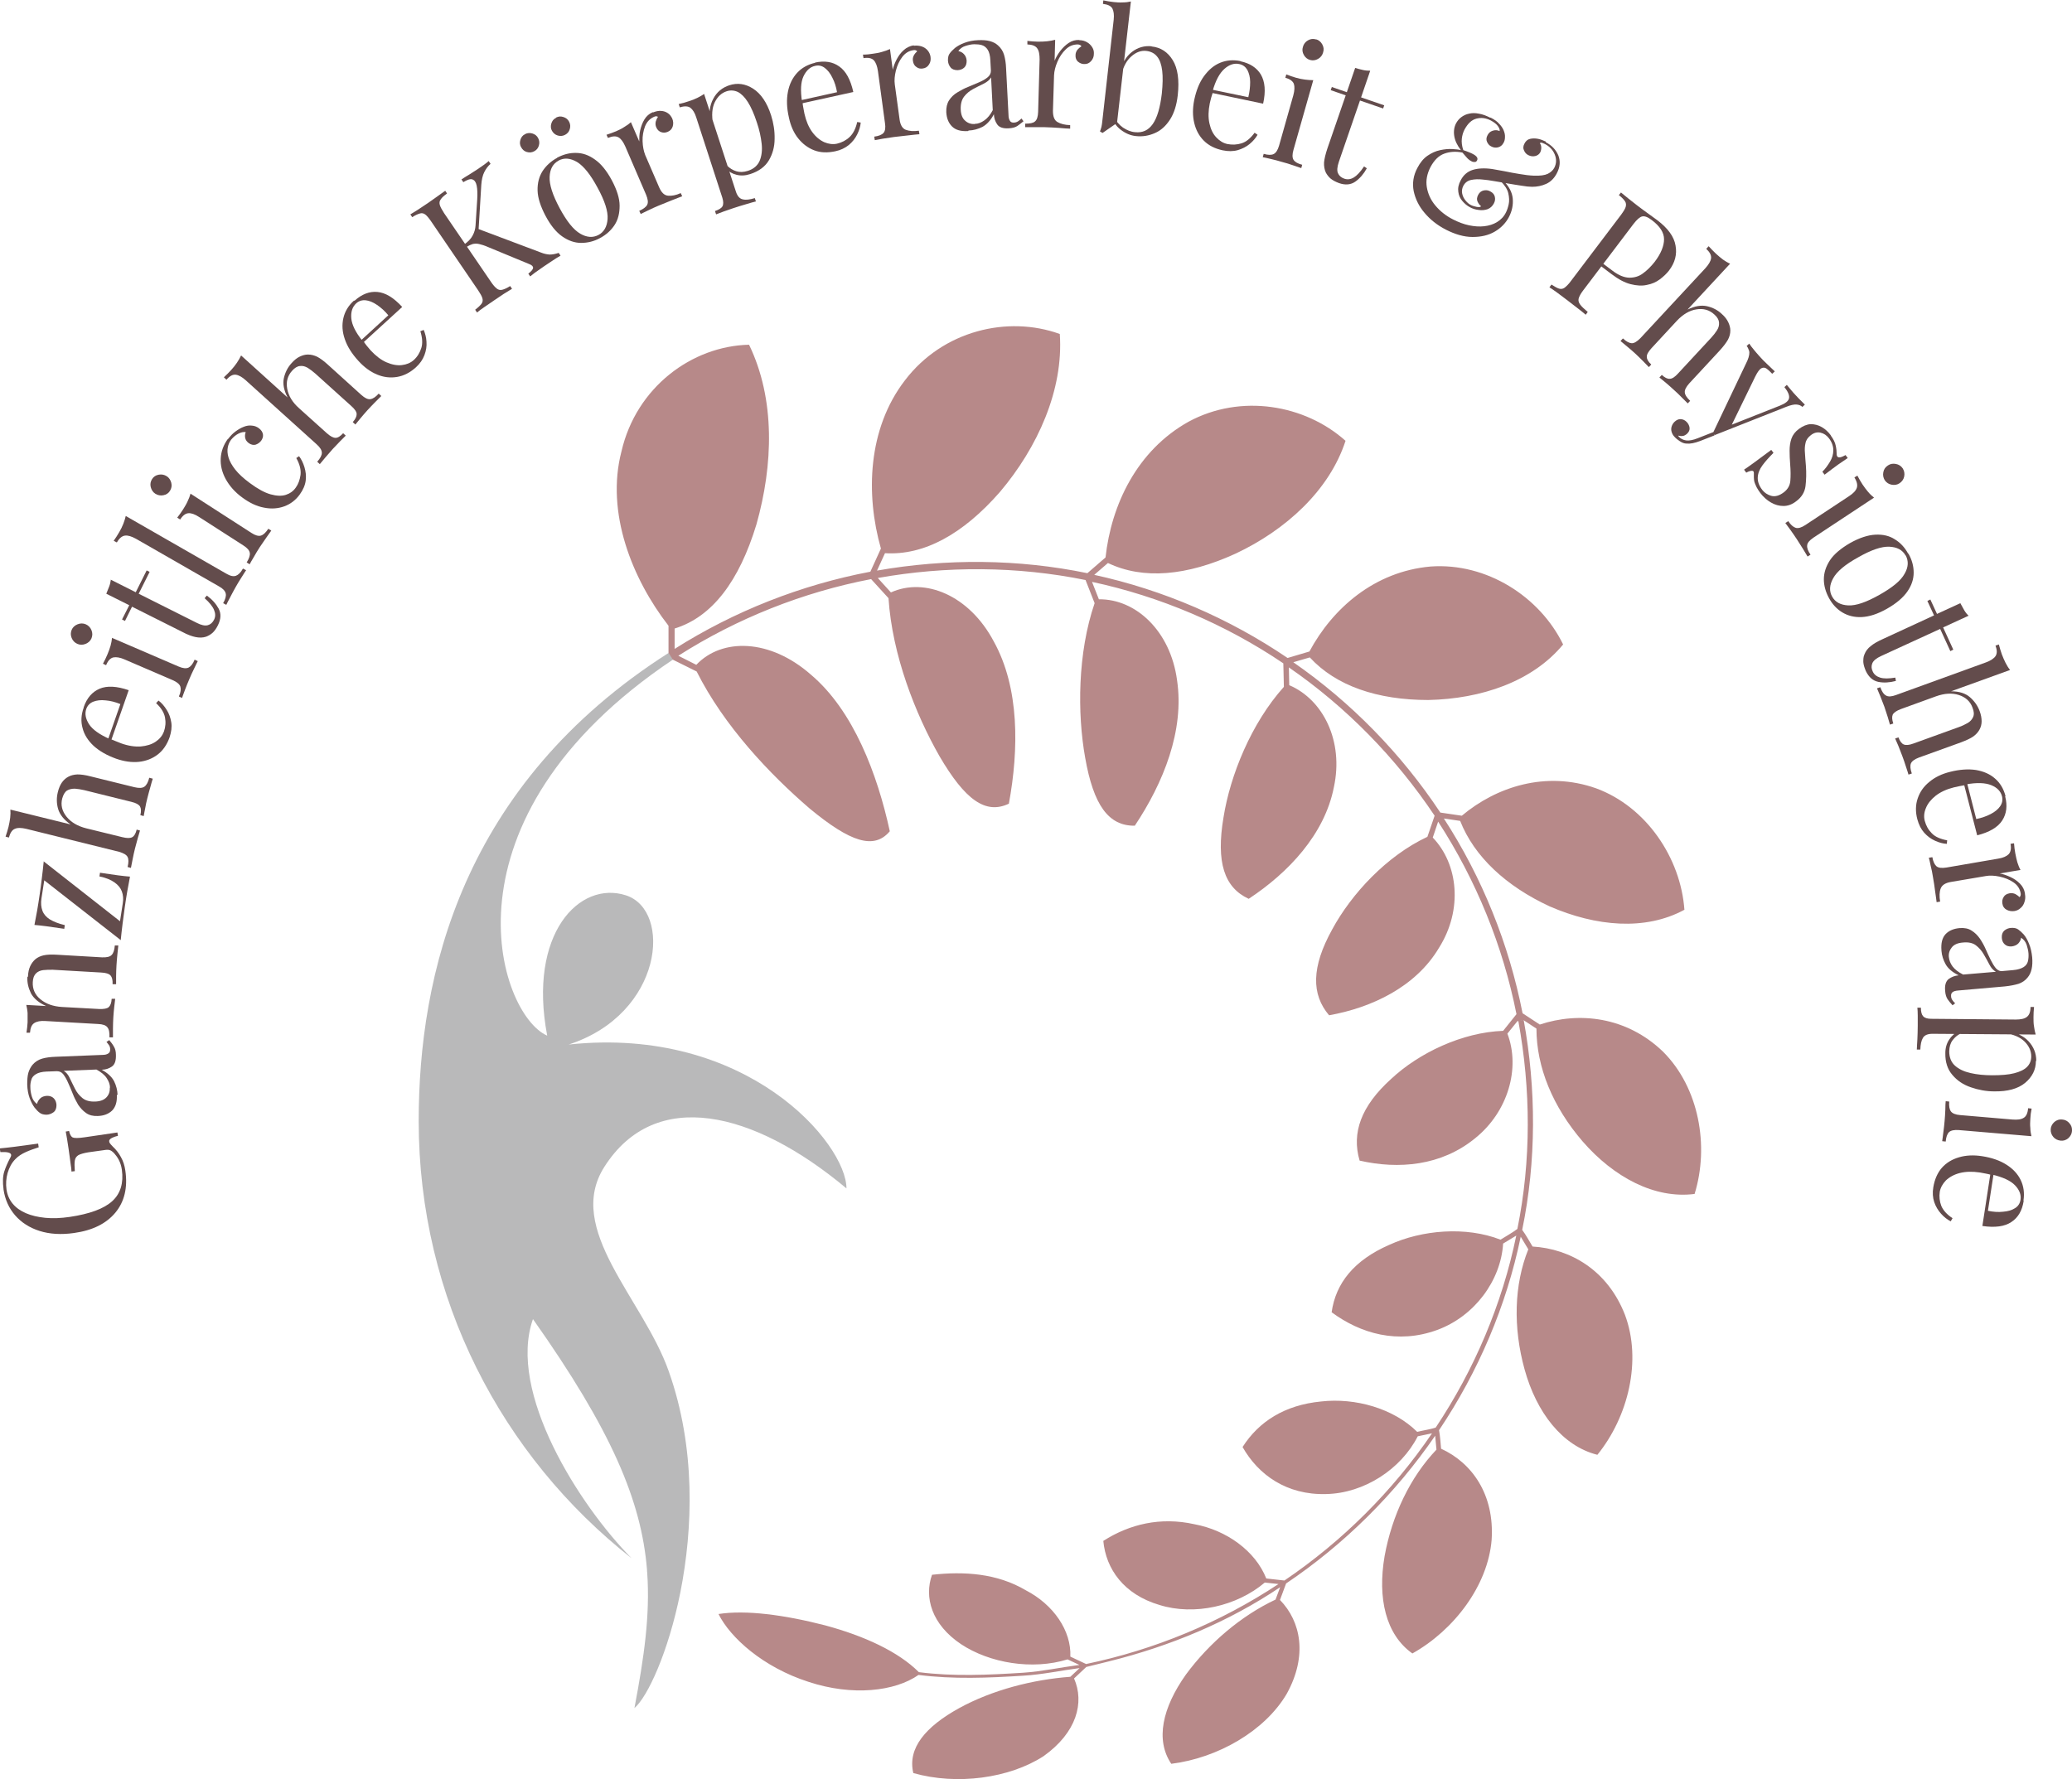 <?xml version="1.0" encoding="UTF-8"?>
<svg id="Ebene_2" data-name="Ebene 2" xmlns="http://www.w3.org/2000/svg" viewBox="0 0 111.89 96.1">
  <defs>
    <style>
      .cls-1 {
        fill: #b78989;
      }

      .cls-2 {
        fill: #b9b9ba;
      }

      .cls-3 {
        fill: #634c4c;
      }
    </style>
  </defs>
  <g id="Ebene_2-2" data-name="Ebene 2">
    <g>
      <g id="Ebene_2-2" data-name="Ebene 2-2">
        <g id="Ebene_2-2-2" data-name="Ebene 2-2">
          <g>
            <path class="cls-2" d="M36.13,35.25c-11.23,7.15-13.52,17.5-13.52,25.3,0,9.59,4.5,18.12,11.5,23.62-2.83-2.86-6.72-8.98-5.33-12.92,4.24,6,5.86,9.82,6.16,13.55,0,.05,0,.1.01.15h0c.16,2.3-.17,4.57-.69,7.31.7-.59,1.83-3,2.48-6.25.68-3.44.84-7.81-.63-11.95-1.38-3.91-5.63-7.67-3.47-11.04,2.74-4.3,8.05-3.03,13.07,1.17,0-2.42-5.37-8.8-15-7.77,5.11-1.66,5.6-7.25,3.09-8.06-2.51-.81-5.3,2.07-4.25,7.58-2.65-1.16-6.12-11.67,6.8-20.32l-.22-.37"/>
            <path class="cls-1" d="M82.27,55.1l.7.46c0,2.07.87,4.21,2.5,6.1,1.67,1.92,3.88,3.11,6.04,2.83.8-2.59.24-5.75-1.71-7.69-1.98-1.9-4.54-2.16-6.65-1.46l-.93-.61c-.73-3.73-2.18-7.33-4.25-10.52l.88.13c.76,1.93,2.48,3.53,4.84,4.62,2.49,1.08,5.15,1.33,7.27.18-.2-2.79-2.05-5.56-4.77-6.56-2.72-.96-5.39-.08-7.25,1.48l-1.16-.17c-2.1-3.17-4.81-5.95-7.94-8.12l.89-.26c1.42,1.54,3.65,2.3,6.4,2.3,2.85-.06,5.62-.99,7.28-3-1.25-2.57-4.12-4.43-7.16-4.21-3.03.27-5.29,2.26-6.54,4.59l-1.18.35c-3.15-2.14-6.72-3.68-10.44-4.49l.74-.64c1.9.91,4.26.7,6.9-.51,2.7-1.27,5.06-3.41,5.93-6.09-2.19-1.96-5.66-2.56-8.48-1.03-2.79,1.56-4.17,4.49-4.48,7.33l-.98.85c-3.73-.77-7.61-.8-11.36-.14l.43-.94c2.1.13,4.21-1.02,6.21-3.31,2.03-2.4,3.44-5.51,3.23-8.53-2.82-1.02-6.32-.18-8.36,2.5-2.02,2.62-2.13,6.17-1.3,9.09l-.57,1.25c-3.74.71-7.35,2.13-10.57,4.17v-1.1c2.04-.63,3.49-2.57,4.42-5.63.9-3.2,1.03-6.74-.4-9.7-3.08.07-6.09,2.29-6.89,5.76-.86,3.3.57,6.88,2.54,9.42v1.46s.23.37.23.37l1.29.64c1.48,2.95,3.95,5.55,6.1,7.4,2.2,1.82,3.48,2.24,4.33,1.23-.67-3.08-1.96-6.51-4.25-8.45-2.22-1.96-4.82-2-6.2-.54l-.97-.49c3.17-2.02,6.72-3.43,10.41-4.14l.94,1.03c.2,3.07,1.45,6.25,2.75,8.53,1.38,2.36,2.49,3.17,3.75,2.57.54-2.94.58-6.25-.82-8.77-1.32-2.49-3.72-3.47-5.55-2.64l-.71-.78c3.7-.66,7.53-.64,11.22.11l.49,1.25c-.92,2.68-.94,5.96-.51,8.35.45,2.56,1.26,3.69,2.68,3.67,1.54-2.31,2.69-5.14,2.28-7.87-.36-2.65-2.22-4.38-4.22-4.36l-.37-.94c3.68.79,7.21,2.29,10.33,4.4l.03,1.27c-1.76,1.96-2.9,4.78-3.26,7.05-.41,2.43.04,3.79,1.36,4.4,2.14-1.41,4.1-3.48,4.6-6.03.54-2.49-.58-4.73-2.41-5.51l-.02-.96c3.1,2.14,5.78,4.88,7.87,8.01l-.39,1.14c-2.2,1.03-4.1,3.08-5.14,5-1.13,2.04-1.13,3.51-.17,4.64,2.31-.41,4.69-1.54,5.94-3.65,1.29-2.05,1.04-4.51-.34-5.95l.29-.86c2.05,3.16,3.5,6.71,4.23,10.4l-.72.9c-2.22.08-4.55,1.2-6.04,2.59-1.64,1.48-2.15,2.93-1.71,4.42,2.1.48,4.41.29,6.24-1.21,1.78-1.43,2.45-3.79,1.74-5.65l.54-.67.29-.04"/>
            <path class="cls-1" d="M81.99,55.14c.68,3.7.7,7.54-.05,11.24-.28.21-.61.39-.91.58-1.87-.73-4.24-.53-6.01.28-1.9.83-2.89,2.07-3.11,3.64,1.57,1.16,3.57,1.73,5.69.96,2.03-.74,3.45-2.68,3.57-4.67l.71-.43c-.76,3.7-2.26,7.23-4.35,10.37-.31.1-.67.15-1,.23-1.28-1.27-3.35-1.85-5.19-1.64-1.96.19-3.36,1.08-4.24,2.46.85,1.5,2.38,2.6,4.51,2.54,2.06-.04,4.05-1.35,4.95-3.12l.77-.16c-2.12,3.12-4.84,5.83-7.97,7.95l-.98-.11c-.59-1.49-2.15-2.61-3.88-2.93-1.84-.41-3.51,0-4.92.9.14,1.51,1.1,2.89,3.03,3.46,1.88.59,4.18.07,5.69-1.21l.74.08c-3.15,2.08-6.69,3.55-10.39,4.32h0l-.85-.4c.06-1.39-.9-2.8-2.4-3.58-1.57-.93-3.36-1.03-5.07-.84-.43,1.21-.03,2.68,1.57,3.75,1.54,1.02,3.85,1.41,5.75.82l.64.3c-1.01.13-2.01.35-3.03.42-1.88.12-3.77.21-5.64-.03-1.1-1.1-2.92-1.95-5.07-2.53-2.21-.57-4.29-.84-5.75-.61.64,1.28,2.4,2.87,4.85,3.66,2.38.79,4.68.52,5.95-.37,1.88.24,3.78.16,5.67.04,1.02-.06,2.02-.28,3.03-.41l-.5.47c-2.03.15-4.21.71-6,1.69-1.83,1.01-2.8,2.17-2.48,3.51,2.36.67,5.19.28,7.03-.91,1.8-1.28,2.22-2.9,1.65-4.2l.66-.62,1.25-.31c3.26-.81,6.43-2.12,9.22-4l-.25.67c-1.85.87-3.58,2.34-4.84,4.05-1.27,1.79-1.66,3.53-.79,4.82,2.5-.31,5.06-1.77,6.24-3.79,1.13-2.05.76-3.9-.37-5.06l.33-.89c3.15-2.12,5.9-4.85,8.05-7.98l.07.75c-1.42,1.49-2.4,3.55-2.8,5.75-.39,2.27.06,4.24,1.5,5.26,2.25-1.26,4.08-3.67,4.28-6.14.16-2.46-1.07-4.16-2.73-4.92-.03-.34-.05-.66-.11-1,2.12-3.16,3.64-6.72,4.41-10.45l.41.68c-.77,1.92-.83,4.21-.2,6.49.64,2.32,2.03,4.13,3.93,4.61,1.67-2.06,2.41-5.1,1.49-7.56-.94-2.42-2.96-3.57-4.99-3.69-.19-.31-.34-.6-.56-.9.77-3.73.76-7.61.08-11.34l-.29.04"/>
          </g>
        </g>
      </g>
      <g>
        <path class="cls-3" d="M.19,64.23c-.05-.38-.04-.7.04-.95.08-.25.19-.49.31-.72.05-.08.07-.15.06-.19-.02-.11-.21-.16-.58-.14l-.03-.2c.22-.02.49-.05.81-.09.32-.04.74-.1,1.26-.17l.03.2c-.25.08-.48.16-.7.26s-.41.22-.56.38c-.2.2-.33.45-.42.75-.08.29-.1.59-.06.88.04.29.15.55.33.77.18.22.42.39.72.52.3.13.65.21,1.05.25s.84.02,1.32-.05c1.07-.16,1.84-.44,2.29-.85.45-.41.62-.98.52-1.7-.03-.21-.09-.39-.17-.54-.08-.15-.17-.26-.24-.34-.09-.1-.18-.16-.25-.18-.07-.02-.17-.02-.28,0l-.86.12c-.25.04-.42.09-.54.15-.11.07-.18.16-.2.3-.02.13-.02.32,0,.57l-.18.02c0-.11-.02-.23-.04-.37-.02-.14-.04-.29-.06-.45-.02-.16-.04-.3-.06-.43-.03-.19-.06-.37-.08-.52-.03-.16-.05-.29-.07-.39l.18-.03c.04.19.11.31.2.35.09.04.3.04.64-.01l1.77-.26.03.18c-.1.02-.21.06-.32.11-.11.06-.17.12-.15.2,0,.04.02.07.04.1s.07.09.15.17c.18.17.33.36.44.57.12.21.2.45.24.74.13.91-.05,1.67-.54,2.26-.49.59-1.23.96-2.23,1.1-.7.1-1.32.06-1.86-.11-.54-.17-.99-.46-1.32-.84-.34-.39-.55-.86-.63-1.4Z"/>
        <path class="cls-3" d="M6.31,59.13c.02.39-.07.67-.26.86-.19.18-.45.28-.77.29-.25.01-.46-.04-.63-.16-.17-.12-.31-.27-.43-.45-.11-.19-.21-.38-.29-.59-.08-.21-.17-.41-.25-.59-.08-.19-.17-.34-.26-.46-.09-.12-.21-.17-.35-.17l-.56.02c-.25.01-.44.06-.57.14-.13.08-.22.18-.25.31-.04.13-.06.27-.05.42,0,.15.03.31.08.48.05.17.14.3.28.4.02-.11.08-.21.17-.3.09-.09.22-.13.37-.14.15,0,.27.04.36.13.09.09.14.21.15.36,0,.17-.04.3-.15.39-.11.08-.23.13-.37.14-.16,0-.29-.03-.38-.1-.1-.07-.19-.17-.28-.28-.1-.13-.19-.31-.27-.52-.08-.22-.12-.46-.13-.73,0-.24.01-.45.06-.63.05-.17.13-.32.23-.44.14-.16.31-.27.52-.33.21-.06.45-.09.74-.1l2.51-.1c.15,0,.25-.03.32-.08.07-.04.1-.12.1-.22,0-.08-.02-.16-.06-.22-.04-.06-.09-.12-.14-.18l.15-.1c.1.12.19.24.25.35.07.11.11.26.11.45.01.31-.06.52-.22.63-.16.11-.34.17-.55.17.33.18.55.39.67.62.12.24.18.49.19.75ZM5.94,58.75c0-.18-.07-.35-.18-.52-.11-.17-.3-.32-.55-.46l-1.77.07c.14.08.25.22.33.4.09.18.18.38.28.57.1.2.23.36.4.5.17.14.4.2.69.19.28-.01.48-.09.61-.23.13-.14.19-.31.18-.52Z"/>
        <path class="cls-3" d="M1.51,52.75c.01-.23.05-.41.12-.56.07-.15.16-.27.27-.37.13-.11.28-.18.46-.22.18-.04.43-.05.74-.03l2.41.14c.25.01.43-.03.52-.13.1-.1.15-.27.17-.51h.19c-.01.11-.03.27-.05.47-.02.21-.04.41-.05.61-.01.2-.02.39-.02.58,0,.19,0,.33,0,.43h-.19c.01-.23-.03-.38-.11-.47-.08-.09-.25-.15-.51-.16l-2.61-.15c-.19,0-.36,0-.52.02-.16.02-.29.08-.39.18-.1.1-.16.25-.17.47-.02.37.12.69.42.93.3.25.69.38,1.15.41l2.01.11c.25.01.43-.02.52-.1.09-.08.15-.23.16-.45h.19c-.01.1-.03.25-.05.43-.02.19-.04.38-.05.57-.01.2-.02.4-.02.61,0,.21,0,.36,0,.47h-.19c.01-.26-.02-.43-.11-.54-.08-.11-.25-.17-.51-.18l-2.83-.16c-.27-.02-.47.02-.61.11-.14.09-.21.26-.23.52h-.19c.03-.2.05-.38.06-.56,0-.17,0-.34,0-.5-.01-.16-.04-.3-.07-.44l1.07.06c-.4-.18-.67-.41-.82-.69-.14-.29-.21-.58-.19-.88Z"/>
        <path class="cls-3" d="M2.35,46.52l4.13,3.24.15-.97c.04-.24.02-.45-.05-.64-.07-.19-.2-.35-.4-.49-.2-.14-.46-.25-.81-.32l.03-.2c.38.06.71.1.97.14.26.03.48.06.65.07-.05.26-.1.53-.15.81-.05.28-.09.56-.13.83-.04.3-.08.6-.12.9-.04.31-.07.6-.1.89l-4.13-3.23-.15.97c-.04.26-.02.48.05.67.07.19.2.34.4.47.2.12.47.23.81.31l-.03.2c-.39-.06-.71-.1-.97-.14-.26-.03-.48-.06-.64-.07.05-.26.1-.53.15-.8.05-.28.09-.56.13-.83.04-.29.09-.6.12-.9.04-.31.07-.6.1-.89Z"/>
        <path class="cls-3" d="M.52,43.72l3.29.81c-.36-.25-.58-.53-.67-.83-.09-.31-.09-.61-.02-.9.05-.22.13-.4.22-.53.09-.13.21-.24.34-.31.14-.08.31-.12.5-.13.19,0,.43.03.73.11l2.35.58c.25.06.43.05.54-.03.11-.08.2-.24.26-.48l.19.05c-.03.1-.08.25-.13.45-.06.2-.11.4-.16.59s-.09.38-.12.56c-.04.18-.06.32-.08.42l-.18-.05c.05-.21.04-.37-.02-.47-.07-.11-.22-.19-.47-.25l-2.54-.63c-.18-.04-.35-.07-.51-.08-.16,0-.3.03-.42.1-.12.08-.2.22-.26.43-.09.35-.01.68.23.98.24.3.59.51,1.06.63l1.96.48c.25.06.42.06.53,0,.11-.06.19-.2.24-.41l.18.05c-.03.09-.07.23-.12.41-.05.18-.1.37-.15.56-.05.19-.09.39-.13.59-.04.21-.07.36-.09.46l-.18-.05c.06-.24.06-.42,0-.54s-.22-.21-.46-.28l-5.01-1.24c-.26-.06-.47-.07-.62,0-.15.06-.25.22-.32.47l-.18-.05c.06-.18.12-.36.16-.53.04-.17.07-.33.09-.49.02-.16.02-.31.01-.44Z"/>
        <path class="cls-3" d="M4.52,38.2c.17-.5.46-.83.86-1,.4-.17.93-.14,1.57.08l-1.04,2.98-.17-.05.76-2.18c-.27-.11-.54-.18-.8-.2-.26-.03-.48,0-.66.07-.18.07-.31.2-.38.39-.09.26-.04.53.15.83.19.29.57.56,1.12.8h.04c.08.03.17.07.27.11.1.04.2.08.3.12.39.14.74.19,1.06.17.32-.03.59-.11.81-.26.22-.15.36-.33.44-.54.09-.25.11-.51.06-.77-.05-.26-.21-.52-.48-.77l.13-.14c.17.13.31.29.44.5.13.2.21.43.25.68.04.25,0,.52-.09.8-.14.4-.36.72-.65.94-.29.22-.63.35-1.01.39s-.8-.02-1.23-.17c-.5-.18-.9-.41-1.21-.69-.3-.28-.51-.6-.6-.96-.1-.35-.08-.72.06-1.11Z"/>
        <path class="cls-3" d="M3.87,34.02c.06-.14.17-.24.32-.3.15-.06.3-.06.44,0,.14.06.25.17.31.32.06.15.06.29,0,.44-.06.14-.17.24-.32.3-.15.06-.3.06-.44,0-.14-.06-.25-.17-.31-.32-.06-.15-.06-.29,0-.44ZM6.04,34.45l3.6,1.55c.23.1.41.12.54.06.12-.06.24-.2.33-.43l.17.08c-.05.09-.11.23-.2.41-.09.19-.18.37-.26.57-.08.19-.16.38-.23.57-.07.2-.13.34-.16.44l-.17-.08c.1-.22.12-.4.08-.53-.04-.13-.18-.25-.41-.35l-2.6-1.12c-.25-.11-.45-.14-.61-.11-.16.04-.29.17-.39.42l-.17-.08c.09-.17.17-.33.24-.5.07-.16.12-.31.17-.47.04-.15.07-.3.08-.44Z"/>
        <path class="cls-3" d="M5.98,31.31l1.35.68.59-1.18.16.08-.59,1.18,3.13,1.57c.25.13.45.17.6.13.15-.04.26-.14.34-.3.08-.16.08-.33,0-.52-.07-.18-.24-.4-.51-.64l.12-.14c.29.21.5.45.64.71.14.27.12.56-.04.89-.09.18-.19.32-.29.41-.1.09-.22.16-.35.21-.18.06-.37.06-.57.02-.2-.04-.44-.13-.72-.28l-2.71-1.36-.38.77-.16-.08.39-.77-1.24-.62c.06-.14.11-.27.16-.4.05-.13.07-.26.09-.38Z"/>
        <path class="cls-3" d="M6.79,27.87l5.42,3.11c.22.13.39.17.53.12.13-.05.26-.17.38-.39l.17.09c-.06.09-.14.21-.25.39-.11.17-.22.35-.32.53-.1.18-.2.36-.29.54-.1.19-.17.32-.21.41l-.17-.09c.12-.21.17-.39.14-.52-.03-.14-.15-.27-.37-.39l-4.48-2.57c-.24-.13-.43-.19-.59-.17-.16.02-.31.14-.44.37l-.17-.09c.11-.16.21-.31.3-.47.09-.15.16-.3.22-.45.06-.15.1-.29.13-.42Z"/>
        <path class="cls-3" d="M8.21,25.88c.08-.13.2-.21.36-.24.16-.03.3,0,.43.08.13.08.21.21.25.36.04.16.01.3-.07.43-.08.13-.2.21-.36.24-.16.03-.3,0-.43-.08-.13-.08-.21-.21-.25-.36-.04-.16-.01-.3.07-.43ZM10.28,26.66l3.29,2.12c.21.14.39.19.52.15.13-.04.26-.16.4-.37l.16.1c-.06.08-.15.21-.27.38s-.23.34-.35.51c-.11.17-.22.35-.32.53-.11.18-.18.31-.23.4l-.16-.1c.13-.21.19-.38.17-.51-.02-.14-.13-.27-.35-.41l-2.38-1.53c-.23-.15-.42-.22-.58-.21-.16.01-.31.12-.45.34l-.16-.1c.12-.15.22-.3.32-.45.09-.15.18-.29.24-.43.07-.14.12-.28.16-.42Z"/>
        <path class="cls-3" d="M12.32,23.71c.11-.15.24-.29.39-.4s.3-.2.46-.26c.15-.06.3-.08.44-.06.14.01.26.06.37.14.13.1.2.21.22.33.02.12-.02.24-.1.35-.08.1-.18.17-.3.21-.12.03-.24,0-.36-.08-.11-.08-.18-.18-.2-.29-.02-.11-.01-.21.03-.31-.12-.02-.26.01-.41.09-.15.08-.27.19-.38.32-.09.12-.15.26-.18.42s-.02.34.04.54c.06.2.18.42.36.65.18.23.45.48.79.73.43.32.8.52,1.12.61.32.09.6.1.82.03.22-.07.41-.2.54-.39.14-.19.22-.42.26-.69.03-.27-.04-.57-.23-.91l.15-.1c.12.16.22.36.29.59.07.23.1.47.07.72-.03.25-.14.51-.33.77-.22.3-.5.51-.83.63-.33.12-.7.15-1.09.07-.39-.07-.79-.26-1.18-.55-.4-.29-.69-.63-.89-.99-.2-.37-.29-.74-.27-1.12s.15-.73.39-1.06Z"/>
        <path class="cls-3" d="M13.02,19.2l2.51,2.27c-.2-.39-.27-.74-.2-1.05.07-.31.21-.58.41-.8.15-.17.3-.29.45-.36.15-.07.29-.11.44-.11.17,0,.33.04.5.12.17.09.36.23.59.44l1.79,1.62c.19.17.35.25.49.23s.29-.12.45-.3l.14.13c-.07.07-.18.18-.33.33s-.29.3-.42.44c-.13.15-.26.29-.38.44-.12.15-.21.25-.27.33l-.14-.13c.14-.16.21-.3.21-.43,0-.13-.11-.28-.29-.44l-1.94-1.75c-.14-.12-.28-.23-.41-.31-.14-.08-.27-.12-.42-.1-.14.01-.29.1-.43.26-.24.27-.33.59-.26.97.07.38.28.73.64,1.05l1.5,1.35c.19.17.35.25.47.25.13,0,.26-.09.41-.25l.14.13c-.07.07-.17.17-.3.3-.13.13-.26.27-.4.42-.13.15-.26.3-.4.46-.13.16-.23.28-.3.36l-.14-.13c.16-.18.25-.34.25-.48,0-.14-.09-.29-.28-.46l-3.83-3.46c-.2-.18-.38-.28-.54-.3-.16-.02-.33.07-.5.27l-.14-.13c.14-.13.27-.26.39-.39.12-.13.22-.26.31-.39.09-.13.16-.26.22-.38Z"/>
        <path class="cls-3" d="M19.15,16.24c.39-.35.8-.51,1.23-.47.44.04.88.31,1.34.81l-2.33,2.13-.12-.12,1.7-1.56c-.19-.23-.39-.41-.61-.56s-.42-.23-.61-.25-.37.03-.52.17c-.2.19-.29.45-.26.8.03.35.23.76.61,1.23h.04c.05.08.11.16.18.25.07.08.14.17.21.25.28.3.56.52.86.65.3.13.58.18.83.15.26-.03.47-.12.64-.27.2-.18.33-.4.41-.65.08-.25.06-.55-.05-.91l.18-.07c.08.19.14.41.15.64.02.24-.02.48-.11.72-.09.24-.24.46-.46.66-.32.29-.66.46-1.02.52-.36.06-.72.02-1.08-.13-.36-.15-.69-.39-1-.73-.36-.39-.61-.79-.74-1.18-.14-.4-.16-.77-.08-1.13.08-.36.27-.68.57-.95Z"/>
        <path class="cls-3" d="M24.04,10.3l.1.15c-.16.12-.28.22-.34.32-.07.09-.08.19-.05.3.03.11.11.25.23.44l2.53,3.71c.12.18.23.3.32.37.09.07.19.09.3.06.11-.03.25-.09.42-.2l.1.15c-.12.07-.26.16-.44.27-.17.11-.34.23-.52.35-.19.13-.37.25-.54.37-.17.12-.3.21-.39.29l-.1-.15c.16-.12.27-.23.34-.32.07-.09.08-.19.05-.3-.03-.11-.11-.25-.23-.43l-2.53-3.71c-.13-.19-.23-.31-.32-.38-.09-.07-.19-.09-.29-.06-.11.03-.25.09-.42.2l-.1-.15c.11-.07.25-.15.42-.26s.35-.23.54-.36c.17-.12.34-.24.51-.36.17-.12.3-.22.42-.3ZM26.39,8.7l.1.15c-.14.12-.25.27-.34.45-.09.18-.14.41-.16.69l-.17,2.82-.09-.48,3.48,1.31c.17.07.33.1.47.11.15,0,.31-.03.49-.09l.1.15c-.12.07-.28.16-.45.28-.18.12-.33.22-.45.3-.08.06-.19.13-.3.21-.12.08-.27.19-.44.33l-.1-.15c.16-.12.25-.23.26-.31,0-.08-.06-.15-.22-.21l-2.2-.91c-.2-.09-.37-.14-.5-.17-.13-.03-.24-.02-.34,0-.1.03-.21.08-.34.16l-.1-.15c.2-.15.35-.3.44-.48.09-.17.14-.35.15-.53l.09-1.4c.02-.32.01-.57-.03-.76-.04-.19-.12-.29-.23-.33s-.28.02-.49.15l-.1-.15c.15-.09.29-.19.45-.28.15-.1.29-.19.42-.27.27-.18.48-.33.61-.45Z"/>
        <path class="cls-3" d="M28.36,7.24c.12-.06.25-.07.39-.03.14.04.25.13.31.25.07.13.08.26.04.4-.04.14-.12.24-.25.31-.13.07-.26.08-.4.04-.14-.04-.24-.13-.31-.26-.07-.12-.08-.25-.04-.39.04-.14.12-.25.25-.31ZM30.08,8.52c.34-.18.68-.27,1.03-.26.35,0,.69.12,1.02.36.33.23.63.6.91,1.12.27.51.42.97.42,1.37,0,.4-.08.75-.27,1.04-.19.29-.45.53-.79.71-.33.18-.67.26-1.02.26s-.69-.12-1.02-.35c-.33-.23-.63-.6-.9-1.11-.27-.51-.42-.97-.43-1.37-.01-.4.08-.75.27-1.05.19-.29.45-.53.78-.71ZM30.16,8.68c-.3.16-.46.45-.48.87-.02.42.16.98.54,1.69.38.71.75,1.17,1.11,1.38.36.21.69.23.99.07.3-.16.46-.45.49-.86.03-.41-.15-.98-.54-1.69-.38-.71-.75-1.17-1.11-1.39-.36-.21-.69-.24-.99-.08ZM30.03,6.35c.12-.06.25-.08.39-.03.14.04.25.13.31.25.07.13.08.26.04.4-.04.14-.12.24-.25.31-.13.07-.26.08-.4.04-.14-.04-.24-.13-.31-.25-.07-.12-.08-.25-.04-.39.04-.14.12-.25.25-.31Z"/>
        <path class="cls-3" d="M35.27,6.07c.15-.06.29-.09.43-.08.14.01.26.05.36.12.11.07.18.17.24.29.06.14.07.28.03.42-.04.14-.13.24-.27.3-.12.05-.23.06-.35.02-.12-.04-.21-.12-.27-.26-.05-.11-.05-.21-.03-.31.03-.1.07-.19.12-.26-.06-.04-.13-.04-.21,0-.23.1-.39.27-.49.52-.09.25-.14.51-.13.8s.06.53.14.74l.76,1.76c.12.27.27.42.47.44.19.02.43-.02.69-.14l.08.17c-.13.05-.31.12-.54.21-.23.09-.48.19-.74.3-.19.08-.37.16-.55.25-.18.09-.32.15-.41.2l-.08-.17c.22-.1.37-.21.43-.33.06-.12.04-.3-.06-.54l-1.12-2.6c-.11-.25-.23-.42-.37-.5-.14-.08-.33-.07-.57.03l-.08-.17c.18-.06.36-.12.52-.19.16-.07.31-.14.44-.23.14-.08.26-.17.36-.26l.45,1.04c0-.19,0-.39.05-.6s.12-.41.23-.59.26-.31.45-.39Z"/>
        <path class="cls-3" d="M38.02,5.07l1.72,5.28c.08.25.21.39.38.42.17.04.38.01.64-.07l.06.18c-.13.03-.3.08-.53.15-.22.06-.46.14-.71.22-.18.06-.35.12-.52.18-.17.06-.3.12-.39.15l-.06-.18c.2-.07.34-.15.4-.25.06-.1.06-.26,0-.46l-1.41-4.34c-.08-.26-.19-.43-.32-.53-.13-.09-.32-.1-.57-.02l-.06-.18c.19-.04.37-.09.54-.15.16-.05.32-.11.46-.18.14-.07.27-.14.38-.22ZM39.37,4.61c.45-.15.88-.09,1.3.18.42.27.75.75.97,1.44.13.41.2.84.19,1.27,0,.43-.11.82-.31,1.16-.2.34-.54.59-1,.74-.27.09-.52.1-.75.04-.24-.06-.42-.17-.54-.33l.05-.15c.13.13.29.23.48.29.19.06.39.05.62-.02.32-.1.53-.29.64-.54.11-.26.15-.57.11-.93-.04-.36-.12-.74-.26-1.15-.15-.46-.31-.82-.48-1.09-.17-.27-.35-.45-.54-.55-.19-.09-.4-.11-.61-.04-.28.09-.49.29-.64.59-.15.31-.18.7-.09,1.2l-.14-.09c-.1-.51-.05-.94.15-1.3.19-.36.48-.6.88-.73Z"/>
        <path class="cls-3" d="M44.01,3.38c.51-.11.95-.05,1.31.21.36.25.61.71.76,1.38l-3.08.68-.05-.17,2.25-.5c-.05-.29-.13-.55-.25-.78-.11-.23-.25-.41-.41-.53-.16-.12-.33-.16-.53-.11-.27.06-.47.25-.62.56-.15.32-.17.77-.08,1.37l.03.03c0,.09.02.19.04.3.02.11.04.21.06.32.09.4.23.73.42.99.19.26.41.44.65.55.24.1.47.13.69.08.26-.06.49-.18.68-.36.19-.18.33-.45.41-.81l.19.03c-.02.21-.08.42-.19.64s-.25.4-.45.57c-.2.16-.44.28-.73.34-.42.09-.8.08-1.14-.05-.34-.13-.63-.35-.87-.65s-.41-.69-.5-1.13c-.12-.52-.13-.98-.05-1.39.08-.41.25-.75.5-1.02.25-.27.58-.45.97-.54Z"/>
        <path class="cls-3" d="M49.35,2.47c.16-.02.3,0,.43.04.13.05.24.12.32.22s.13.21.15.34c.02.15,0,.29-.08.41-.08.13-.19.2-.34.22-.12.02-.24,0-.34-.08-.11-.07-.17-.18-.19-.33-.02-.11,0-.21.05-.3.05-.09.11-.16.18-.22-.05-.05-.12-.08-.2-.06-.25.03-.45.16-.61.37-.16.21-.27.46-.34.73-.07.28-.09.53-.06.75l.26,1.9c.04.29.15.48.33.55s.42.09.71.05l.03.19c-.14.01-.33.03-.58.06s-.51.06-.79.09c-.2.03-.4.06-.6.09-.2.04-.34.06-.44.08l-.03-.19c.24-.03.41-.1.5-.2.09-.1.12-.28.08-.53l-.38-2.81c-.04-.27-.11-.46-.22-.58-.11-.12-.3-.16-.56-.12l-.03-.19c.19,0,.38-.02.55-.05.17-.02.33-.05.49-.1.15-.04.29-.09.42-.15l.15,1.12c.04-.18.11-.37.21-.56.1-.19.22-.36.38-.5.15-.14.34-.23.54-.26Z"/>
        <path class="cls-3" d="M52.27,7.08c-.39.02-.67-.06-.86-.25-.19-.19-.29-.44-.31-.77-.01-.25.04-.47.15-.64.11-.17.26-.32.45-.43.18-.11.38-.22.59-.3.21-.09.4-.17.59-.25.19-.08.34-.17.46-.27.12-.1.17-.22.17-.35l-.03-.56c-.01-.25-.06-.44-.14-.57-.08-.13-.19-.21-.31-.25-.13-.04-.27-.05-.42-.05-.15,0-.31.04-.47.09-.17.05-.3.15-.39.28.11.02.22.07.3.16.09.09.14.21.15.36,0,.15-.03.27-.12.36-.09.09-.21.14-.36.15-.17,0-.3-.04-.39-.15-.09-.11-.13-.23-.14-.37,0-.16.02-.29.1-.39.07-.1.17-.19.28-.29.13-.1.3-.2.52-.28s.46-.13.73-.14c.24-.01.45,0,.63.05.18.05.32.12.44.23.16.14.27.31.33.51.06.21.1.45.11.74l.13,2.51c0,.14.03.25.08.32.04.07.12.1.22.09.08,0,.16-.03.22-.07.06-.04.12-.09.18-.15l.11.15c-.12.1-.24.19-.34.26-.11.07-.26.11-.45.12-.31.02-.52-.05-.63-.21-.11-.16-.17-.34-.18-.55-.17.33-.38.55-.61.68-.24.12-.48.19-.75.2ZM52.64,6.69c.18,0,.35-.07.52-.19s.32-.3.45-.55l-.09-1.77c-.08.14-.22.25-.4.34-.18.09-.37.18-.57.29-.19.1-.36.24-.49.41-.13.17-.19.4-.18.69.01.28.09.48.24.61.14.13.32.19.52.18Z"/>
        <path class="cls-3" d="M58.28,2.17c.16,0,.3.04.42.11.12.07.21.16.28.27.07.11.1.23.09.36,0,.15-.05.28-.15.39s-.22.17-.38.16c-.12,0-.23-.05-.33-.13-.09-.08-.14-.2-.13-.35,0-.11.04-.21.1-.29.07-.08.14-.14.22-.19-.04-.06-.1-.09-.19-.1-.25,0-.47.08-.66.27-.19.18-.34.41-.45.67-.11.26-.17.5-.18.73l-.06,1.92c0,.29.07.5.24.6s.4.16.69.17v.19c-.14,0-.34-.02-.59-.04-.25-.02-.51-.03-.79-.04-.2,0-.4,0-.6,0s-.35,0-.45,0v-.19c.25,0,.43-.03.53-.12.11-.09.16-.26.17-.51l.08-2.83c0-.27-.03-.47-.13-.61-.09-.13-.27-.2-.53-.21v-.19c.2.02.38.04.56.04.17,0,.34,0,.5-.02.16-.02.3-.04.44-.08l-.03,1.13c.07-.17.17-.35.3-.52.13-.17.28-.32.46-.44.18-.12.37-.17.58-.16Z"/>
        <path class="cls-3" d="M61.07.07l-.75,6.57c-.08.06-.17.12-.26.18-.09.06-.17.12-.26.18-.08.06-.17.12-.26.18l-.14-.08c.03-.08.06-.17.08-.25.02-.09.03-.17.04-.26l.62-5.52c.03-.27,0-.47-.07-.61-.08-.14-.25-.22-.51-.25l.02-.19c.19.04.37.07.55.09.17.02.34.03.5.02.16,0,.31-.02.44-.05ZM62.19,2.51c.49.05.87.3,1.14.74.27.44.36,1.07.27,1.89-.06.54-.2.98-.42,1.32-.22.34-.49.59-.82.73-.32.14-.66.2-1.02.16-.3-.03-.57-.15-.83-.35-.26-.2-.43-.48-.53-.83l.17.12c.12.26.29.46.49.6.21.14.42.23.66.25.4.04.71-.1.95-.44.24-.34.4-.89.49-1.65.05-.49.06-.9.02-1.23-.04-.33-.13-.59-.27-.76-.14-.18-.34-.28-.59-.31-.27-.03-.54.06-.8.29-.26.22-.45.57-.55,1.04l-.09-.14c.12-.5.34-.88.66-1.13.32-.25.68-.35,1.07-.31Z"/>
        <path class="cls-3" d="M66.99,3.31c.51.11.88.35,1.1.72.22.38.27.9.12,1.57l-3.09-.65.03-.17,2.26.47c.07-.29.1-.56.1-.82,0-.26-.06-.47-.15-.65-.1-.17-.24-.28-.44-.32-.27-.06-.54.03-.8.26-.26.23-.48.63-.64,1.21l.02.04c-.03.09-.06.18-.09.29-.03.1-.05.21-.08.32-.08.4-.09.76-.02,1.08s.19.57.37.76c.18.19.37.31.6.36.26.05.52.04.77-.04.25-.08.48-.27.7-.57l.16.11c-.1.18-.25.35-.43.5-.18.15-.4.26-.64.33-.25.07-.51.07-.81.01-.42-.09-.76-.26-1.02-.52-.26-.26-.43-.58-.52-.96-.09-.38-.09-.79,0-1.24.11-.52.28-.95.53-1.29s.53-.58.87-.72.71-.17,1.1-.09Z"/>
        <path class="cls-3" d="M70.92,4.32l-1.07,3.77c-.07.24-.07.42,0,.54.08.12.23.21.47.27l-.05.18c-.1-.03-.24-.08-.44-.15-.2-.07-.39-.13-.59-.18-.19-.06-.39-.11-.6-.16-.2-.05-.35-.08-.45-.1l.05-.18c.24.07.42.07.54.01.12-.06.22-.21.29-.45l.77-2.72c.07-.26.08-.47.03-.62-.06-.15-.21-.26-.46-.33l.05-.18c.18.07.35.13.53.18.17.05.33.08.49.1.16.02.3.03.44.03ZM71.06,2.12c.15.04.26.13.34.27.08.14.1.29.05.44-.04.15-.13.27-.27.35-.14.08-.29.1-.43.06-.15-.04-.26-.13-.34-.27-.08-.14-.1-.29-.05-.44.04-.15.13-.27.27-.35.14-.08.29-.1.43-.05Z"/>
        <path class="cls-3" d="M73.99,3.83l-.49,1.43,1.25.43-.06.17-1.25-.43-1.14,3.31c-.09.27-.11.47-.05.61.06.14.17.24.34.3.17.06.34.04.51-.06.17-.1.36-.3.56-.6l.15.1c-.17.31-.38.55-.62.72s-.54.2-.88.08c-.19-.07-.34-.15-.45-.24-.11-.09-.19-.2-.26-.32-.08-.17-.11-.36-.1-.56.02-.2.08-.45.18-.75l.99-2.87-.81-.28.06-.17.81.28.45-1.31c.14.04.28.08.42.11.13.03.26.04.38.04Z"/>
        <path class="cls-3" d="M80.49,6.35c.2.1.36.21.46.33.11.11.19.23.24.34.06.14.09.27.08.39,0,.12-.03.23-.08.31-.07.13-.17.21-.3.24-.13.03-.25.01-.36-.05-.11-.05-.18-.14-.23-.25-.05-.11-.04-.23.03-.36.06-.12.15-.2.28-.24.12-.04.25-.04.37.02.02-.08-.02-.17-.1-.28-.08-.11-.21-.2-.37-.29-.27-.14-.53-.17-.79-.1-.26.07-.46.27-.63.58-.08.15-.13.32-.15.5-.02.18,0,.39.08.62.1.03.2.07.3.11s.17.07.22.1c.21.11.29.23.22.35-.03.05-.06.08-.12.08-.05,0-.12,0-.18-.04-.1-.05-.2-.13-.28-.23-.09-.1-.16-.19-.21-.24-.35-.07-.68-.05-.98.06-.3.11-.54.35-.74.72-.19.37-.26.73-.2,1.09.06.36.21.69.46.99.25.3.57.56.97.76.28.14.56.25.85.31.29.06.56.08.82.05.26-.03.49-.1.7-.23s.37-.3.48-.53c.05-.1.1-.24.14-.42.04-.18.03-.38-.02-.6-.05-.22-.2-.45-.43-.67l.14-.03c.33.32.5.65.53.99.03.34-.04.68-.21,1-.17.32-.42.58-.76.78-.34.2-.74.29-1.2.29-.46,0-.94-.14-1.45-.4-.46-.24-.84-.54-1.14-.9-.31-.36-.5-.76-.59-1.18-.08-.42-.02-.84.2-1.25.15-.29.33-.51.55-.66.22-.15.44-.25.68-.3.23-.05.45-.07.65-.06.2.01.36.03.47.06-.2-.26-.32-.51-.36-.77-.04-.26,0-.49.1-.68.07-.13.16-.24.28-.33.12-.09.26-.16.42-.19.16-.04.34-.04.53,0,.2.03.4.11.62.22ZM83.47,7.68c.33.17.55.41.68.71.12.31.1.63-.08.97-.14.27-.33.46-.57.57s-.5.16-.76.16c-.15,0-.35-.02-.58-.06s-.48-.07-.74-.12c-.26-.05-.51-.09-.75-.13-.24-.04-.43-.07-.59-.08-.24-.03-.45-.02-.64.02-.19.04-.33.15-.42.32-.07.14-.09.28-.06.42s.09.26.18.37c.09.11.18.19.28.24.07.04.17.07.3.1.13.03.22.02.26-.03-.08-.06-.14-.14-.19-.25-.05-.1-.04-.22.03-.36.07-.13.16-.21.29-.24.12-.03.25-.02.37.05.13.07.21.16.24.28.03.12.02.24-.05.37-.08.15-.19.25-.34.31-.15.05-.31.07-.49.04-.17-.02-.33-.07-.47-.15-.15-.08-.28-.19-.4-.33-.12-.14-.2-.31-.22-.5-.03-.19.01-.4.13-.62.14-.28.36-.47.64-.56.28-.09.64-.11,1.06-.05.19.03.41.07.67.12s.53.11.81.15c.28.05.54.08.78.09.33.01.57-.02.74-.1.16-.08.28-.19.35-.32.12-.23.13-.47.03-.72-.1-.25-.28-.44-.53-.57-.06-.03-.12-.05-.17-.07-.05-.01-.08,0-.11.02.06.08.08.16.08.25,0,.09-.02.17-.05.24-.06.11-.15.18-.28.21-.13.03-.25.01-.37-.05-.1-.05-.18-.13-.23-.25-.06-.11-.05-.24.02-.37.07-.14.17-.23.31-.26.13-.03.28-.03.43,0,.15.03.29.09.42.15Z"/>
        <path class="cls-3" d="M87.55,10.41c.1.08.22.18.38.31.16.13.32.25.47.37.22.17.44.33.65.48.21.15.35.26.44.32.58.44.91.89.99,1.37.09.48-.03.93-.35,1.35-.13.17-.3.33-.5.48-.2.15-.43.25-.7.3-.26.06-.55.04-.87-.04-.32-.08-.66-.26-1.03-.54l-.69-.52.11-.14.61.46c.34.26.64.38.92.39.28,0,.53-.07.75-.24.22-.16.43-.37.62-.61.35-.46.51-.87.51-1.23,0-.36-.23-.71-.66-1.03-.22-.17-.39-.23-.52-.2-.13.03-.29.17-.48.42l-2.71,3.58c-.13.17-.21.32-.24.43-.03.11,0,.22.08.33.08.11.22.24.41.4l-.11.15c-.12-.1-.27-.23-.46-.37-.19-.15-.38-.29-.57-.44-.18-.14-.36-.27-.52-.39-.16-.12-.3-.21-.41-.28l.11-.15c.17.11.31.19.41.22.11.03.2.02.3-.05.09-.07.21-.18.34-.36l2.71-3.58c.13-.18.22-.32.25-.43.03-.11.02-.21-.04-.3-.06-.09-.17-.21-.33-.33l.11-.14Z"/>
        <path class="cls-3" d="M93.43,14.24l-2.3,2.48c.39-.19.74-.25,1.05-.18.31.07.58.21.8.42.17.15.28.3.35.45.07.15.11.3.11.44,0,.17-.04.33-.13.5-.09.16-.24.36-.45.59l-1.64,1.77c-.17.19-.25.35-.24.48.01.14.11.29.29.46l-.13.14c-.07-.07-.18-.18-.33-.33-.15-.15-.29-.29-.44-.42-.14-.13-.29-.26-.43-.38-.14-.12-.25-.21-.33-.27l.13-.14c.16.15.3.22.43.21.13,0,.28-.1.45-.29l1.78-1.92c.13-.14.23-.27.32-.41.09-.14.12-.27.11-.42-.01-.14-.09-.29-.25-.43-.27-.25-.59-.34-.97-.28-.38.06-.73.27-1.06.62l-1.37,1.48c-.17.19-.26.34-.25.47,0,.13.08.26.24.41l-.13.14c-.07-.07-.17-.17-.3-.31-.13-.13-.27-.27-.41-.4-.14-.13-.3-.27-.46-.4-.16-.13-.28-.23-.36-.3l.13-.14c.18.17.34.25.47.26s.29-.09.47-.27l3.51-3.78c.18-.2.29-.38.31-.54.02-.16-.07-.33-.26-.51l.13-.14c.13.14.26.28.39.4.13.12.25.22.38.32.13.09.26.17.38.22Z"/>
        <path class="cls-3" d="M92.6,23.51l-.79.31c-.29.11-.54.16-.73.14-.13,0-.25-.05-.37-.13-.11-.07-.21-.15-.28-.23-.08-.08-.13-.17-.16-.27-.03-.1-.03-.19,0-.29s.08-.18.16-.26c.11-.1.22-.15.34-.14s.23.06.33.17c.08.09.13.2.14.31s-.04.22-.14.31c-.08.07-.15.11-.24.12s-.16,0-.23-.02c0,.01,0,.02.01.03,0,0,.01.01.01.02.11.12.25.19.41.21s.37-.02.62-.12l.84-.33.06.17ZM97.46,21.86l-.13.12c-.08-.08-.19-.12-.32-.13s-.31.03-.54.12l-3.87,1.53-.1-.11,1.86-3.91c.1-.24.13-.42.09-.54-.04-.12-.08-.2-.13-.25l.14-.13c.07.11.16.22.25.33.09.11.19.23.3.35.12.14.26.28.41.42.15.14.29.28.42.4l-.14.13c-.1-.11-.2-.2-.29-.27-.09-.07-.19-.08-.29-.03s-.21.2-.33.44l-1.3,2.67-.05-.03,2.68-1.06c.3-.12.46-.25.49-.4s-.05-.35-.25-.6l.13-.12c.1.12.18.22.25.3.07.08.14.17.24.27.09.1.18.19.26.27.08.08.15.15.22.22Z"/>
        <path class="cls-3" d="M98.86,23.52c.14.19.24.38.27.55.04.18.05.32.05.42-.01.26.15.28.48.09l.12.16c-.14.09-.31.21-.5.34-.19.14-.44.32-.75.56l-.12-.16c.16-.16.29-.34.41-.54.12-.2.18-.4.18-.62,0-.21-.07-.43-.23-.64-.13-.17-.28-.27-.46-.31s-.36,0-.54.15c-.14.11-.24.25-.27.41-.04.16-.05.35-.03.55.01.2.03.43.05.67.03.4.02.77-.02,1.1-.04.33-.21.61-.51.83-.22.17-.45.25-.68.25s-.46-.06-.68-.19c-.21-.12-.41-.3-.57-.51-.08-.1-.14-.21-.2-.31-.05-.11-.1-.21-.13-.33-.01-.06-.02-.14-.02-.21,0-.07,0-.15,0-.23,0-.08-.03-.12-.1-.12-.07,0-.17.02-.31.1l-.12-.16c.16-.11.35-.24.58-.41s.52-.38.89-.66l.12.16c-.24.24-.44.46-.6.68-.16.22-.24.43-.25.65-.01.22.07.45.25.68.11.14.27.25.47.31.21.06.44,0,.69-.19.21-.16.33-.37.35-.62.02-.25.02-.55-.01-.9-.02-.25-.03-.5-.03-.73,0-.23.03-.45.1-.65.07-.2.2-.37.4-.52.22-.16.43-.25.64-.26.21,0,.41.05.6.16.19.11.35.26.49.45Z"/>
        <path class="cls-3" d="M101.2,26.88l-3.27,2.16c-.21.14-.33.28-.34.41-.02.14.04.31.18.51l-.16.1c-.05-.09-.13-.22-.24-.4-.11-.18-.22-.35-.33-.52-.11-.17-.23-.34-.35-.51-.12-.17-.22-.29-.28-.38l.16-.1c.13.2.27.32.4.36.13.04.31-.01.52-.15l2.36-1.56c.23-.15.37-.3.42-.45.05-.15.01-.34-.13-.56l.16-.1c.09.17.18.33.28.48.09.14.2.28.3.4.1.12.21.22.32.31ZM102.75,25.3c.08.13.11.27.08.43-.03.16-.12.28-.25.37-.13.09-.28.11-.43.08-.16-.03-.28-.11-.37-.24-.08-.13-.11-.27-.08-.43.03-.16.11-.28.25-.37.13-.09.28-.11.43-.08.16.03.28.11.37.24Z"/>
        <path class="cls-3" d="M103.06,29.91c.19.33.28.67.28,1.02,0,.35-.11.69-.34,1.02-.23.33-.59.64-1.1.93s-.96.43-1.36.45c-.4.02-.75-.07-1.05-.25-.3-.18-.54-.44-.72-.77-.18-.33-.28-.67-.28-1.02,0-.35.11-.69.33-1.03.22-.33.59-.64,1.09-.93.5-.28.96-.43,1.36-.45.41-.02.76.06,1.05.25.3.18.54.44.72.77ZM102.9,30c-.17-.3-.46-.45-.87-.47-.42-.02-.98.17-1.68.57-.71.39-1.16.77-1.36,1.14-.2.36-.22.69-.05.99.17.3.46.45.87.47.42.02.97-.17,1.68-.57.71-.4,1.16-.77,1.36-1.14.21-.36.22-.69.06-.99Z"/>
        <path class="cls-3" d="M106.3,33.26l-1.37.63.55,1.2-.16.08-.55-1.2-3.18,1.46c-.26.12-.42.25-.48.39-.06.14-.06.29.02.45.07.16.21.27.4.33.19.06.46.06.82,0l.03.18c-.34.09-.66.11-.95.05-.29-.06-.51-.25-.67-.58-.08-.18-.13-.35-.14-.49,0-.14,0-.28.06-.41.07-.18.18-.33.34-.45.15-.13.38-.26.67-.39l2.75-1.27-.36-.78.16-.08.36.78,1.26-.58c.07.13.14.26.21.38.07.12.15.22.24.3Z"/>
        <path class="cls-3" d="M108.54,36.19l-3.18,1.15c.44,0,.78.11,1.02.32.24.21.41.45.52.74.08.21.11.4.11.56s-.04.31-.11.44c-.08.15-.19.27-.34.38-.16.11-.38.21-.67.32l-2.27.82c-.24.09-.38.2-.43.32-.05.13-.03.31.05.54l-.18.06c-.03-.1-.07-.24-.14-.44-.06-.2-.13-.39-.2-.58-.07-.18-.14-.36-.21-.54-.07-.17-.13-.3-.17-.39l.18-.06c.07.2.17.33.28.38.12.05.29.04.53-.05l2.46-.89c.17-.06.33-.14.47-.22.14-.08.23-.19.29-.32.06-.13.05-.3-.03-.5-.12-.34-.37-.57-.74-.69-.37-.12-.78-.09-1.23.07l-1.9.69c-.24.09-.38.19-.44.3-.05.12-.04.27.03.48l-.18.06c-.03-.09-.07-.23-.12-.41-.06-.18-.12-.36-.18-.55-.07-.18-.14-.37-.22-.57-.08-.19-.14-.34-.18-.43l.18-.06c.08.23.18.38.31.45.12.07.3.06.54-.03l4.85-1.76c.25-.09.43-.21.52-.34.09-.14.09-.32,0-.57l.18-.06c.05.19.1.36.16.53.06.16.13.32.2.46.07.14.15.27.24.38Z"/>
        <path class="cls-3" d="M108.28,43.01c.13.51.08.94-.16,1.31-.24.37-.69.63-1.35.8l-.79-3.06.17-.05.57,2.23c.29-.06.55-.15.78-.27.23-.12.4-.26.51-.42.11-.16.15-.34.1-.54-.07-.27-.26-.47-.58-.6s-.78-.15-1.37-.04l-.03.04c-.09.01-.19.03-.3.05-.11.02-.21.05-.32.07-.4.1-.72.25-.98.45-.25.2-.43.42-.53.67-.1.24-.12.47-.06.69.07.26.19.48.38.67.18.19.46.31.83.38l-.02.19c-.21-.01-.42-.07-.64-.17-.22-.1-.41-.24-.58-.43s-.29-.43-.37-.72c-.11-.41-.1-.8.02-1.14.12-.35.32-.64.63-.89.3-.25.67-.43,1.12-.54.51-.13.98-.16,1.39-.1.41.07.76.22,1.03.46.28.24.47.56.57.95Z"/>
        <path class="cls-3" d="M109.35,48.29c.03.16.02.3-.03.44-.04.13-.11.24-.21.32-.09.09-.21.14-.33.16-.15.02-.29,0-.42-.07-.13-.07-.21-.18-.23-.34-.02-.12,0-.24.07-.35.06-.11.17-.17.32-.2.11-.02.22,0,.31.04.09.05.17.11.23.17.05-.05.07-.12.06-.2-.04-.25-.17-.45-.39-.6-.22-.15-.47-.25-.75-.31-.28-.06-.53-.07-.75-.03l-1.89.32c-.29.05-.47.17-.54.35-.07.18-.08.42-.03.71l-.19.03c-.02-.14-.04-.33-.08-.58-.03-.25-.07-.51-.12-.79-.03-.2-.07-.4-.12-.59-.04-.19-.07-.34-.1-.44l.19-.03c.04.24.12.4.22.49.11.09.28.11.54.07l2.79-.48c.27-.04.46-.13.57-.24.11-.12.15-.3.1-.56l.19-.03c.01.19.04.38.07.55.03.17.07.33.11.48.05.15.1.29.17.41l-1.12.19c.18.03.37.1.57.19.2.09.37.21.52.36.15.15.24.33.27.53Z"/>
        <path class="cls-3" d="M104.84,51.33c-.03-.39.04-.67.22-.87.18-.19.43-.3.76-.33.25-.02.47.02.64.13.18.11.32.25.45.43.12.18.23.37.32.58.09.2.18.4.27.58s.18.33.28.45c.1.11.22.17.36.15l.56-.05c.25-.02.44-.08.57-.16s.21-.19.24-.32c.03-.13.04-.27.03-.42-.01-.15-.05-.31-.1-.47-.06-.17-.16-.29-.3-.38-.01.12-.07.22-.15.31-.09.09-.21.14-.36.16-.15.01-.27-.02-.37-.11-.1-.09-.15-.21-.16-.35-.01-.17.03-.3.13-.39.1-.09.23-.14.36-.15.16-.01.29.01.39.08.1.07.2.16.3.27.11.13.21.3.29.51.09.21.14.45.17.73.02.24.01.45-.03.63-.04.18-.11.33-.21.45-.13.17-.3.28-.5.35-.2.06-.45.11-.74.14l-2.51.22c-.14.01-.25.04-.31.09s-.09.12-.08.22c0,.08.03.15.07.21.04.06.09.12.15.17l-.14.11c-.11-.12-.2-.23-.27-.33-.07-.11-.12-.26-.13-.45-.03-.31.04-.52.19-.64.15-.11.33-.18.54-.2-.33-.16-.57-.36-.7-.59-.13-.23-.21-.48-.23-.74ZM105.24,51.69c.02.18.08.35.2.51.12.16.31.31.57.44l1.77-.15c-.14-.08-.26-.21-.35-.39-.09-.18-.2-.37-.31-.56-.11-.19-.25-.35-.42-.48-.17-.13-.41-.18-.7-.15-.28.02-.48.11-.6.26-.12.15-.18.32-.16.53Z"/>
        <path class="cls-3" d="M109.92,55.88l-5.56-.04c-.26,0-.43.07-.52.22-.09.15-.13.36-.14.63h-.19c0-.13.02-.31.03-.55.01-.23.02-.48.02-.74,0-.18,0-.37,0-.55,0-.18-.01-.32-.02-.42h.19c0,.22.04.37.12.46.08.09.22.14.44.14l4.56.04c.27,0,.47-.04.6-.14.13-.1.2-.27.2-.54h.19c-.02.19-.03.38-.03.56,0,.17,0,.34.03.5.02.16.05.3.09.43ZM109.94,57.31c0,.47-.2.86-.58,1.18-.39.32-.94.47-1.67.46-.43,0-.86-.08-1.26-.22-.41-.14-.74-.36-1-.67-.26-.3-.39-.69-.38-1.18,0-.28.07-.52.21-.73.13-.2.29-.34.48-.41l.13.09c-.17.08-.31.2-.43.36-.12.16-.17.35-.18.59,0,.33.1.59.31.78.21.19.49.32.84.4.35.08.74.12,1.17.12.48,0,.88-.03,1.19-.11.31-.08.54-.19.69-.34.15-.15.23-.34.23-.57,0-.29-.12-.56-.36-.8-.24-.24-.61-.4-1.11-.46l.13-.11c.51.07.91.25,1.19.55.28.3.42.65.42,1.06Z"/>
        <path class="cls-3" d="M109.69,61.37l-3.91-.33c-.25-.02-.43.02-.53.11-.1.1-.16.27-.18.51l-.19-.02c.01-.1.04-.25.06-.46.03-.2.05-.41.07-.62.02-.2.03-.41.04-.62,0-.21.01-.36.02-.46l.19.02c-.02.24.01.42.09.53.08.11.25.18.5.2l2.82.24c.27.02.47,0,.61-.09.14-.08.22-.26.24-.52l.19.02c-.04.19-.06.37-.07.55-.01.17-.02.34,0,.5,0,.16.03.3.06.44ZM111.89,61.09c-.01.15-.08.28-.2.39-.12.1-.26.15-.42.13s-.29-.08-.39-.2-.15-.26-.14-.42c.01-.15.08-.28.2-.39.12-.1.26-.15.42-.13.16.01.29.08.39.2.11.12.15.26.14.42Z"/>
        <path class="cls-3" d="M109.28,64.87c-.08.52-.3.9-.67,1.14-.36.24-.88.31-1.56.21l.48-3.12.17.02-.35,2.28c.29.06.56.08.82.05.26-.02.47-.08.64-.19.17-.1.27-.26.3-.46.04-.27-.06-.53-.3-.78-.24-.25-.66-.44-1.25-.58l-.04.02c-.09-.03-.18-.05-.29-.07-.11-.02-.21-.04-.32-.06-.41-.06-.76-.05-1.08.03-.31.08-.56.22-.75.4-.18.19-.29.39-.33.61-.04.27-.01.52.08.76.1.24.3.47.61.67l-.1.17c-.19-.1-.36-.23-.52-.41-.16-.18-.29-.39-.37-.63-.08-.24-.1-.51-.05-.8.07-.42.22-.77.46-1.05.24-.27.55-.46.93-.57.37-.11.79-.13,1.24-.06.52.08.96.23,1.32.46.35.22.61.5.77.83.16.33.21.7.15,1.1Z"/>
      </g>
    </g>
  </g>
</svg>